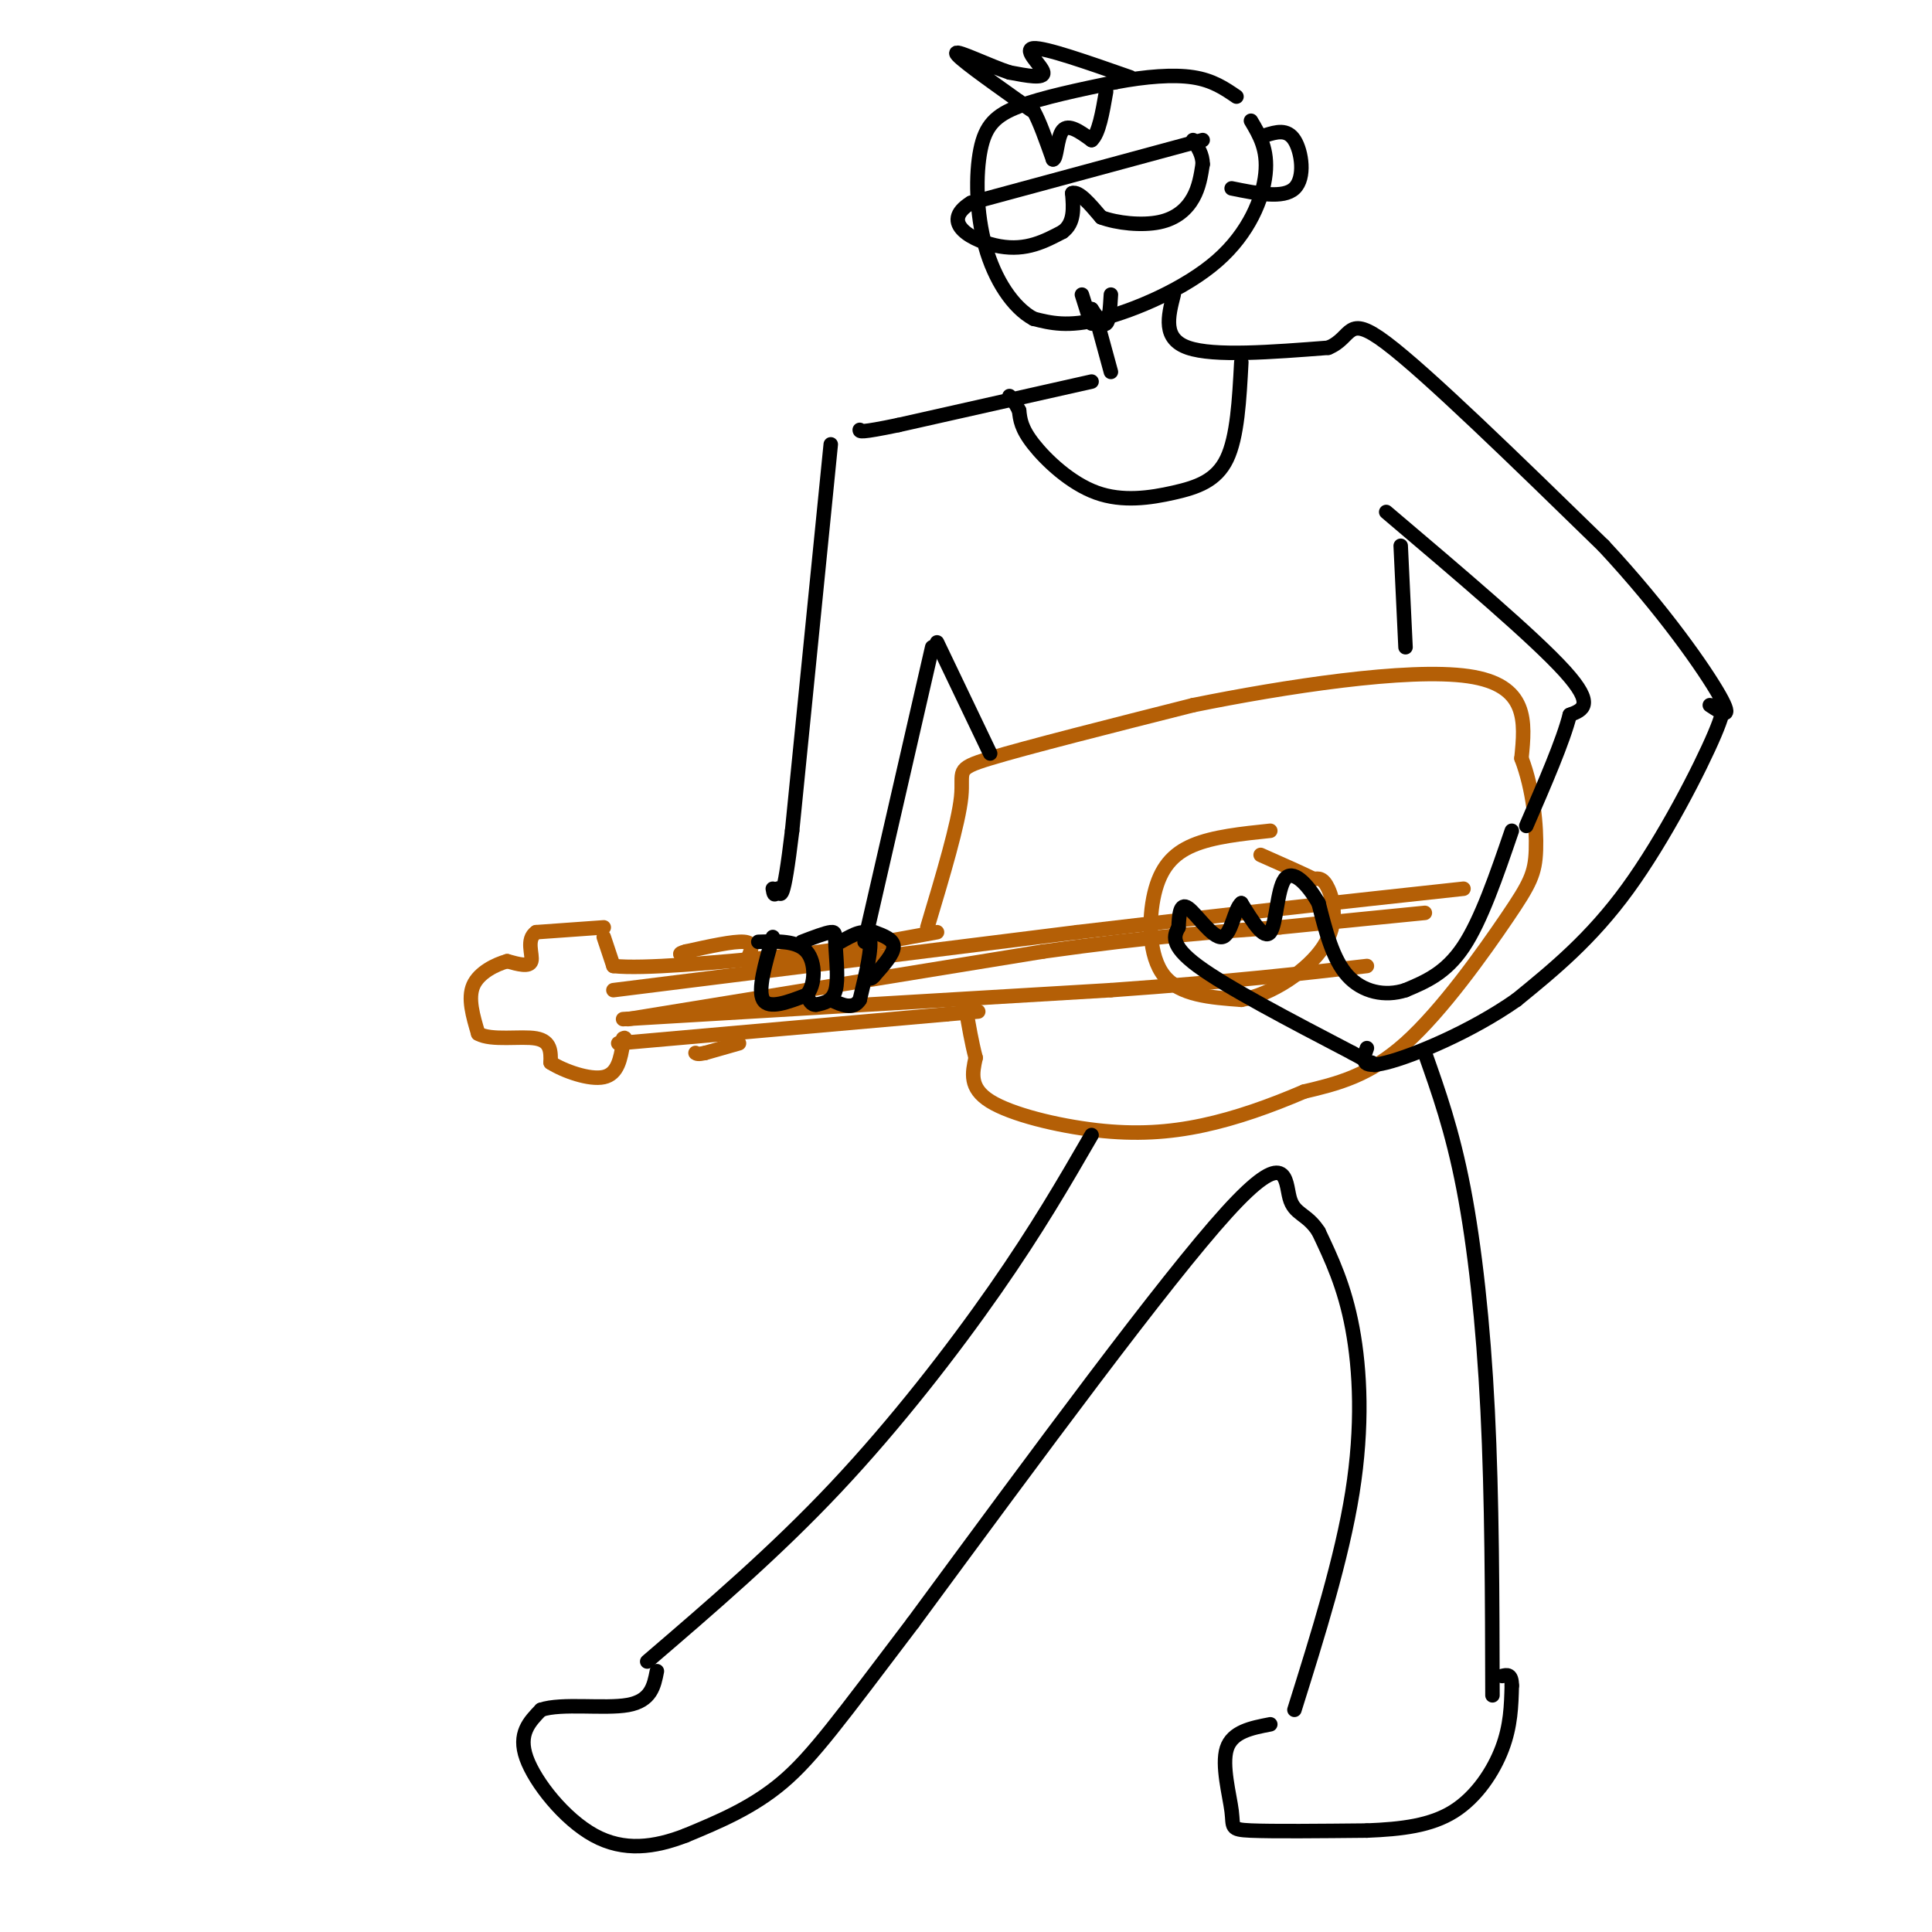 <svg viewBox='0 0 400 400' version='1.1' xmlns='http://www.w3.org/2000/svg' xmlns:xlink='http://www.w3.org/1999/xlink'><g fill='none' stroke='rgb(180,95,6)' stroke-width='3' stroke-linecap='round' stroke-linejoin='round'><path d='M125,192c0.000,0.000 -14.000,1.000 -14,1'/><path d='M111,193c-2.178,1.489 -0.622,4.711 -1,6c-0.378,1.289 -2.689,0.644 -5,0'/><path d='M105,199c-2.378,0.667 -5.822,2.333 -7,5c-1.178,2.667 -0.089,6.333 1,10'/><path d='M99,214c2.689,1.556 8.911,0.444 12,1c3.089,0.556 3.044,2.778 3,5'/><path d='M114,220c2.733,1.756 8.067,3.644 11,3c2.933,-0.644 3.467,-3.822 4,-7'/><path d='M129,216c0.667,-1.333 0.333,-1.167 0,-1'/><path d='M125,194c0.000,0.000 2.000,6.000 2,6'/><path d='M127,200c6.167,0.667 20.583,-0.667 35,-2'/><path d='M162,198c11.167,-1.167 21.583,-3.083 32,-5'/><path d='M128,216c0.000,0.000 68.000,-6.000 68,-6'/><path d='M196,210c11.333,-1.000 5.667,-0.500 0,0'/><path d='M192,192c3.222,-10.756 6.444,-21.511 7,-27c0.556,-5.489 -1.556,-5.711 6,-8c7.556,-2.289 24.778,-6.644 42,-11'/><path d='M247,146c18.711,-3.800 44.489,-7.800 57,-6c12.511,1.800 11.756,9.400 11,17'/><path d='M315,157c2.477,6.467 3.169,14.136 3,19c-0.169,4.864 -1.199,6.925 -6,14c-4.801,7.075 -13.372,19.164 -21,26c-7.628,6.836 -14.314,8.418 -21,10'/><path d='M270,226c-7.013,3.005 -14.045,5.517 -21,7c-6.955,1.483 -13.834,1.938 -22,1c-8.166,-0.938 -17.619,-3.268 -22,-6c-4.381,-2.732 -3.691,-5.866 -3,-9'/><path d='M202,219c-0.833,-3.167 -1.417,-6.583 -2,-10'/><path d='M263,172c-5.893,0.613 -11.786,1.226 -16,3c-4.214,1.774 -6.750,4.708 -8,10c-1.250,5.292 -1.214,12.940 2,17c3.214,4.060 9.607,4.530 16,5'/><path d='M257,207c6.226,-1.024 13.792,-6.083 17,-11c3.208,-4.917 2.060,-9.690 1,-12c-1.060,-2.310 -2.030,-2.155 -3,-2'/><path d='M272,182c-2.333,-1.167 -6.667,-3.083 -11,-5'/><path d='M127,205c0.000,0.000 96.000,-12.000 96,-12'/><path d='M223,193c29.333,-3.500 54.667,-6.250 80,-9'/><path d='M129,211c0.000,0.000 101.000,-6.000 101,-6'/><path d='M230,205c25.667,-1.833 39.333,-3.417 53,-5'/><path d='M130,211c0.000,0.000 86.000,-14.000 86,-14'/><path d='M216,197c22.500,-3.167 35.750,-4.083 49,-5'/><path d='M265,192c13.167,-1.333 21.583,-2.167 30,-3'/><path d='M155,198c0.583,-1.417 1.167,-2.833 -1,-3c-2.167,-0.167 -7.083,0.917 -12,2'/><path d='M142,197c-2.000,0.500 -1.000,0.750 0,1'/><path d='M153,216c0.000,0.000 -7.000,2.000 -7,2'/><path d='M146,218c-1.500,0.333 -1.750,0.167 -2,0'/></g>
<g fill='none' stroke='rgb(0,0,0)' stroke-width='3' stroke-linecap='round' stroke-linejoin='round'><path d='M259,25c1.768,2.970 3.536,5.940 3,11c-0.536,5.060 -3.375,12.208 -10,18c-6.625,5.792 -17.036,10.226 -24,12c-6.964,1.774 -10.482,0.887 -14,0'/><path d='M214,66c-4.306,-2.313 -8.072,-8.094 -10,-15c-1.928,-6.906 -2.019,-14.936 -1,-20c1.019,-5.064 3.148,-7.161 8,-9c4.852,-1.839 12.426,-3.419 20,-5'/><path d='M231,17c6.267,-1.178 11.933,-1.622 16,-1c4.067,0.622 6.533,2.311 9,4'/><path d='M227,66c0.000,0.000 3.000,11.000 3,11'/><path d='M243,61c-1.167,4.583 -2.333,9.167 3,11c5.333,1.833 17.167,0.917 29,0'/><path d='M275,72c5.178,-2.089 3.622,-7.311 12,-1c8.378,6.311 26.689,24.156 45,42'/><path d='M332,113c12.422,13.333 20.978,25.667 24,31c3.022,5.333 0.511,3.667 -2,2'/><path d='M355,146c1.489,-0.511 2.978,-1.022 0,6c-2.978,7.022 -10.422,21.578 -18,32c-7.578,10.422 -15.289,16.711 -23,23'/><path d='M314,207c-9.400,6.600 -21.400,11.600 -27,13c-5.600,1.400 -4.800,-0.800 -4,-3'/><path d='M287,106c15.333,13.000 30.667,26.000 37,33c6.333,7.000 3.667,8.000 1,9'/><path d='M325,148c-1.333,5.333 -5.167,14.167 -9,23'/><path d='M290,113c0.000,0.000 1.000,21.000 1,21'/><path d='M226,79c0.000,0.000 -40.000,9.000 -40,9'/><path d='M186,88c-8.000,1.667 -8.000,1.333 -8,1'/><path d='M313,172c-3.167,9.250 -6.333,18.500 -10,24c-3.667,5.500 -7.833,7.250 -12,9'/><path d='M291,205c-4.267,1.400 -8.933,0.400 -12,-3c-3.067,-3.400 -4.533,-9.200 -6,-15'/><path d='M273,187c-2.405,-4.179 -5.417,-7.125 -7,-5c-1.583,2.125 -1.738,9.321 -3,11c-1.262,1.679 -3.631,-2.161 -6,-6'/><path d='M257,187c-1.440,1.060 -2.042,6.708 -4,7c-1.958,0.292 -5.274,-4.774 -7,-6c-1.726,-1.226 -1.863,1.387 -2,4'/><path d='M244,192c-0.844,1.600 -1.956,3.600 4,8c5.956,4.400 18.978,11.200 32,18'/><path d='M280,218c6.000,3.333 5.000,2.667 4,2'/><path d='M172,92c0.000,0.000 -8.000,80.000 -8,80'/><path d='M164,172c-1.833,15.333 -2.417,13.667 -3,12'/><path d='M161,184c-0.667,2.000 -0.833,1.000 -1,0'/><path d='M160,194c-1.583,5.500 -3.167,11.000 -2,13c1.167,2.000 5.083,0.500 9,-1'/><path d='M167,206c1.844,-2.067 1.956,-6.733 0,-9c-1.956,-2.267 -5.978,-2.133 -10,-2'/><path d='M166,195c2.446,-0.935 4.893,-1.869 6,-2c1.107,-0.131 0.875,0.542 1,3c0.125,2.458 0.607,6.702 0,9c-0.607,2.298 -2.304,2.649 -4,3'/><path d='M169,208c-1.000,0.167 -1.500,-0.917 -2,-2'/><path d='M174,195c2.667,-1.500 5.333,-3.000 6,-1c0.667,2.000 -0.667,7.500 -2,13'/><path d='M178,207c-1.333,2.167 -3.667,1.083 -6,0'/><path d='M181,193c2.000,0.750 4.000,1.500 4,3c0.000,1.500 -2.000,3.750 -4,6'/><path d='M181,202c-0.833,1.000 -0.917,0.500 -1,0'/><path d='M193,134c0.000,0.000 -14.000,61.000 -14,61'/><path d='M194,133c0.000,0.000 11.000,23.000 11,23'/><path d='M226,235c-5.644,9.756 -11.289,19.511 -20,32c-8.711,12.489 -20.489,27.711 -33,41c-12.511,13.289 -25.756,24.644 -39,36'/><path d='M295,218c2.844,8.022 5.689,16.044 8,28c2.311,11.956 4.089,27.844 5,46c0.911,18.156 0.956,38.578 1,59'/><path d='M268,354c4.911,-15.667 9.822,-31.333 12,-45c2.178,-13.667 1.622,-25.333 0,-34c-1.622,-8.667 -4.311,-14.333 -7,-20'/><path d='M273,255c-2.440,-3.845 -5.042,-3.458 -6,-7c-0.958,-3.542 -0.274,-11.012 -13,3c-12.726,14.012 -38.863,49.506 -65,85'/><path d='M189,336c-15.222,20.067 -20.778,27.733 -27,33c-6.222,5.267 -13.111,8.133 -20,11'/><path d='M142,380c-6.524,2.536 -12.833,3.375 -19,0c-6.167,-3.375 -12.190,-10.964 -14,-16c-1.810,-5.036 0.595,-7.518 3,-10'/><path d='M112,354c4.200,-1.467 13.200,-0.133 18,-1c4.800,-0.867 5.400,-3.933 6,-7'/><path d='M263,357c-3.940,0.762 -7.881,1.524 -9,5c-1.119,3.476 0.583,9.667 1,13c0.417,3.333 -0.452,3.810 4,4c4.452,0.190 14.226,0.095 24,0'/><path d='M283,379c7.214,-0.286 13.250,-1.000 18,-4c4.750,-3.000 8.214,-8.286 10,-13c1.786,-4.714 1.893,-8.857 2,-13'/><path d='M313,349c0.000,-2.500 -1.000,-2.250 -2,-2'/><path d='M234,16c-8.822,-3.089 -17.644,-6.178 -20,-6c-2.356,0.178 1.756,3.622 2,5c0.244,1.378 -3.378,0.689 -7,0'/><path d='M209,15c-4.111,-1.333 -10.889,-4.667 -11,-4c-0.111,0.667 6.444,5.333 13,10'/><path d='M211,21c2.667,2.000 2.833,2.000 3,2'/><path d='M214,23c1.167,2.000 2.583,6.000 4,10'/><path d='M218,33c0.800,0.133 0.800,-4.533 2,-6c1.200,-1.467 3.600,0.267 6,2'/><path d='M226,29c1.500,-1.333 2.250,-5.667 3,-10'/><path d='M249,29c0.000,0.000 -48.000,13.000 -48,13'/><path d='M201,42c-6.711,4.156 0.511,8.044 6,9c5.489,0.956 9.244,-1.022 13,-3'/><path d='M220,48c2.500,-1.833 2.250,-4.917 2,-8'/><path d='M222,40c1.333,-0.500 3.667,2.250 6,5'/><path d='M228,45c3.250,1.214 8.375,1.750 12,1c3.625,-0.750 5.750,-2.786 7,-5c1.250,-2.214 1.625,-4.607 2,-7'/><path d='M249,34c0.000,-2.000 -1.000,-3.500 -2,-5'/><path d='M262,28c2.244,-0.689 4.489,-1.378 6,1c1.511,2.378 2.289,7.822 0,10c-2.289,2.178 -7.644,1.089 -13,0'/><path d='M230,61c-0.167,2.750 -0.333,5.500 -1,6c-0.667,0.500 -1.833,-1.250 -3,-3'/><path d='M226,64c-0.378,0.467 0.178,3.133 0,3c-0.178,-0.133 -1.089,-3.067 -2,-6'/><path d='M257,75c-0.408,7.729 -0.817,15.458 -3,20c-2.183,4.542 -6.142,5.898 -11,7c-4.858,1.102 -10.616,1.951 -16,0c-5.384,-1.951 -10.396,-6.700 -13,-10c-2.604,-3.300 -2.802,-5.150 -3,-7'/><path d='M211,85c-0.833,-1.667 -1.417,-2.333 -2,-3'/></g>
</svg>